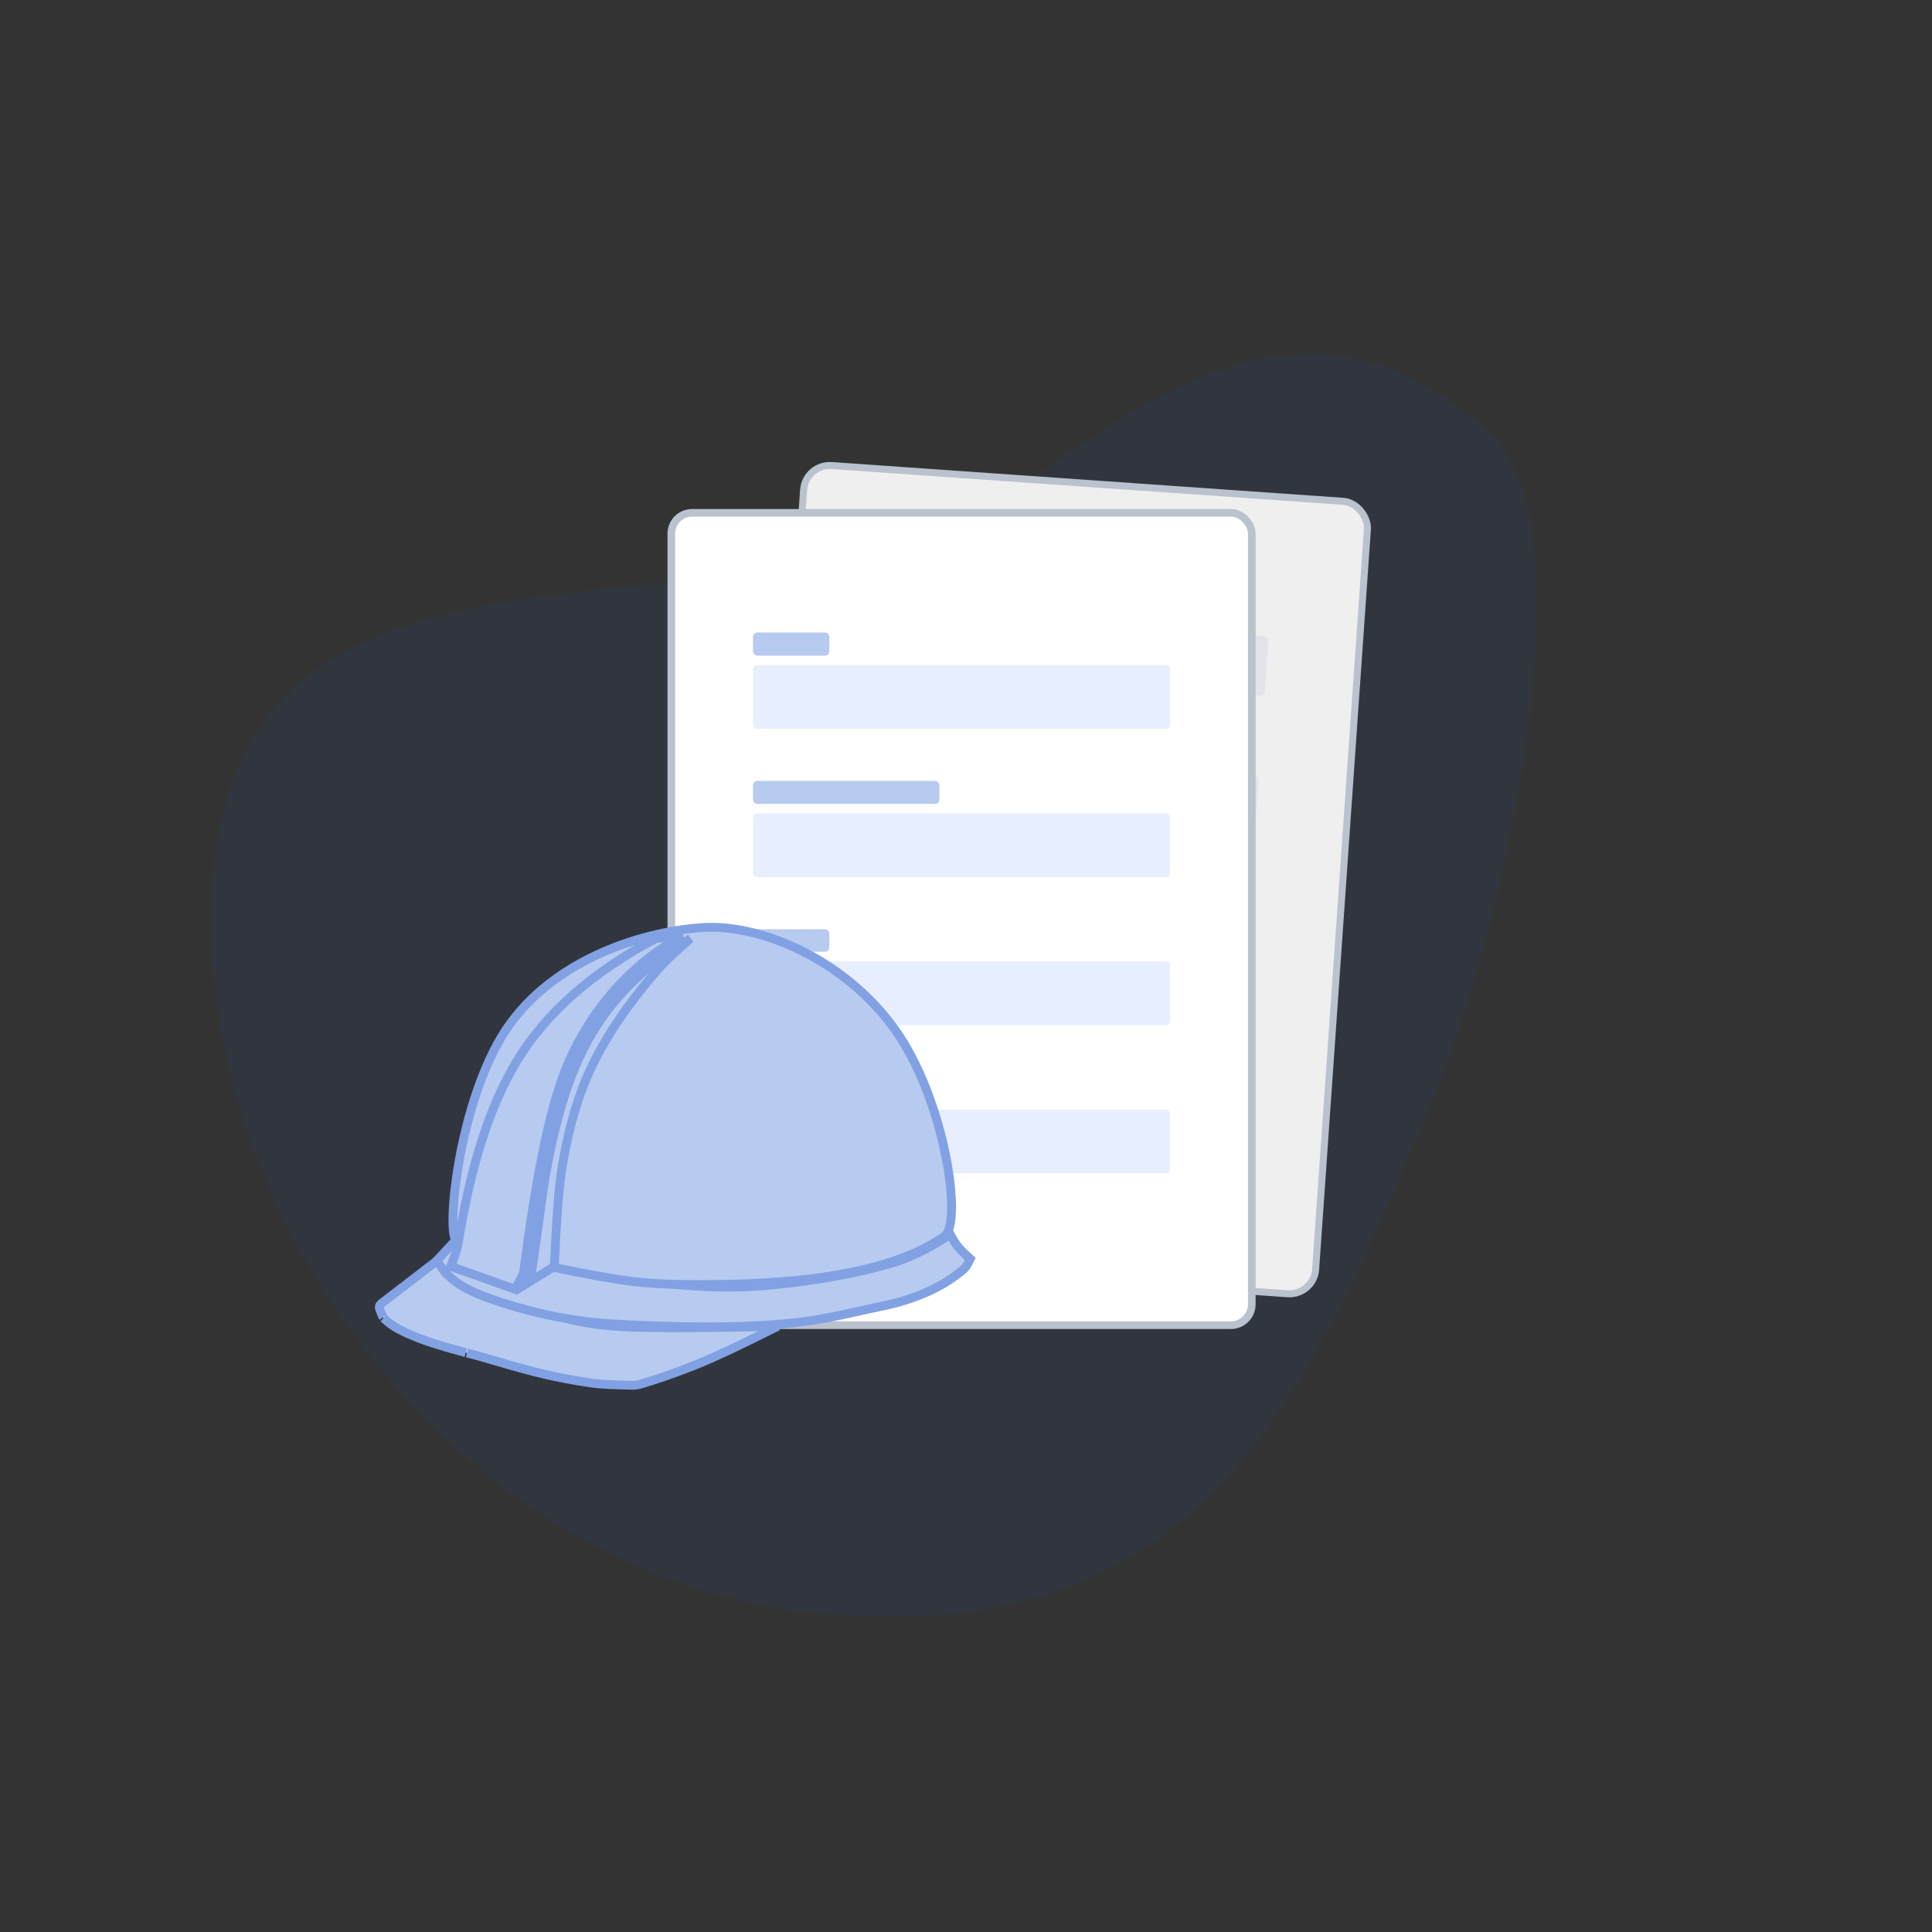 <?xml version="1.0" encoding="UTF-8"?>
<svg width="932px" height="932px" viewBox="0 0 932 932" version="1.1" xmlns="http://www.w3.org/2000/svg" xmlns:xlink="http://www.w3.org/1999/xlink">
    <rect x="0" y="0" width="932" height="932" fill="#333333" stroke="none"/>
    <!-- Generator: Sketch 52.5 (67469) - http://www.bohemiancoding.com/sketch -->
    <title>safety audit forms 2</title>
    <desc>Created with Sketch.</desc>
    <g id="safety-audit-forms-2" stroke="none" stroke-width="1" fill="none" fill-rule="evenodd">
        <g id="Group-2" transform="translate(413.348, 465.548) rotate(5) translate(-413.348, -465.548) translate(100.148, 152.348)" fill="#0D5BFF" fill-opacity="0.05">
            <path d="M325.123,626.4 C506.822,626.4 547.324,504.532 595.436,354.9 C621.917,272.542 649.312,72.339 595.436,31.268 C468.287,-65.662 387.703,91.582 307.573,114.863 C164.261,156.501 0,138.813 0,296.116 C0,453.419 143.424,626.4 325.123,626.4 Z" id="Oval-4"></path>
        </g>
        <g id="report-copy" transform="translate(511.42, 424.598) rotate(4) translate(-511.42, -424.598) translate(372.92, 230.598)">
            <rect id="Rectangle" stroke="#BAC2CE" stroke-width="3.376" fill="#EFEFEF" x="1.909" y="2.153" width="272.636" height="383.21" rx="12.661"></rect>
            <rect id="Rectangle" fill="#E1E4EA" x="41.668" y="271.109" width="188.912" height="28.94" rx="2.412"></rect>
            <rect id="Rectangle" fill="#E1E4EA" x="41.668" y="203.868" width="188.912" height="28.94" rx="2.412"></rect>
            <rect id="Rectangle" fill="#B7CAF0" x="41.668" y="189.401" width="34.567" height="10.189" rx="2.412"></rect>
            <rect id="Rectangle" fill="#E1E4EA" x="41.668" y="136.89" width="188.912" height="28.94" rx="2.412"></rect>
            <rect id="Rectangle" fill="#B7CAF0" x="41.668" y="122.161" width="84.407" height="10.45" rx="2.412"></rect>
            <rect id="Rectangle" fill="#E1E4EA" x="41.668" y="69.649" width="188.912" height="28.94" rx="2.412"></rect>
            <rect id="Rectangle" fill="#B7CAF0" x="41.668" y="54.92" width="34.567" height="10.45" rx="2.412"></rect>
            <rect id="Rectangle" fill="#B7CAF0" x="41.668" y="256.38" width="63.507" height="10.45" rx="2.412"></rect>
        </g>
        <g id="form" transform="translate(323.849, 247.381)">
            <g id="report-copy">
                <rect id="Rectangle" stroke="#BAC2CE" stroke-width="3.68" fill="#FFFFFF" x="0" y="0" width="280.018" height="391.892" rx="10.049"></rect>
                <rect id="Rectangle" fill="#E7EFFF" x="39.391" y="287.858" width="201.236" height="30.804" rx="2.01"></rect>
                <rect id="Rectangle" fill="#E7EFFF" x="39.391" y="216.287" width="201.236" height="30.804" rx="2.01"></rect>
                <rect id="Rectangle" fill="#B7CAF0" x="39.391" y="200.888" width="36.822" height="10.845" rx="2.01"></rect>
                <rect id="Rectangle" fill="#E7EFFF" x="39.391" y="144.994" width="201.236" height="30.804" rx="2.01"></rect>
                <rect id="Rectangle" fill="#B7CAF0" x="39.391" y="129.316" width="89.914" height="11.124" rx="2.01"></rect>
                <rect id="Rectangle" fill="#E7EFFF" x="39.391" y="73.423" width="201.236" height="30.804" rx="2.01"></rect>
                <rect id="Rectangle" fill="#B7CAF0" x="39.391" y="57.745" width="36.822" height="11.124" rx="2.01"></rect>
                <rect id="Rectangle" fill="#B7CAF0" x="39.391" y="272.18" width="67.65" height="11.124" rx="2.01"></rect>
            </g>
        </g>
        <g id="Group-3" transform="translate(177.08, 424.009)" fill="#B7CAF0" stroke="#81A1E3" stroke-width="4.263">
            <g id="hard-hat" transform="translate(0, 0.18)">
                <path d="M27.169,207.174 L8.278,234.709 C7.749,235.48 7.784,236.506 8.365,237.238 C9.359,238.494 10.17,239.459 10.788,240.127 C11.074,240.437 11.311,240.674 11.491,240.834 C11.584,240.916 11.624,240.945 11.538,240.906 C16.038,242.948 19.124,243.697 23.77,244.261 C27.376,244.7 31.33,244.938 35.674,245.003 C41.182,245.086 46.453,244.918 54.441,244.497 C54.302,244.504 58.67,244.271 59.808,244.213 C61.723,244.116 63.208,244.052 64.53,244.012 C65.352,243.987 66.219,243.963 67.368,243.932 C88.622,243.368 99.431,242.616 116.835,239.686 C120.224,239.116 126.502,237.444 135.597,234.682 C136.939,234.274 138.21,233.664 139.366,232.871 C146.521,227.962 153.906,222.349 161.519,216.03 C168.749,210.029 179.473,199.975 193.671,185.882 C154.668,199.637 128.827,207.946 116.061,210.831 C110.044,212.19 105.346,212.93 99.043,213.611 C93.237,214.239 78.637,213.161 58.129,210.914 C51.011,210.134 43.687,209.267 36.562,208.377 C34.069,208.066 31.778,207.775 29.741,207.511 C29.028,207.418 28.397,207.336 27.856,207.265 C27.53,207.222 27.307,207.192 27.191,207.177 L27.169,207.174 Z" id="Rectangle" transform="translate(102.089, 214.803) rotate(18) translate(-102.089, -214.803) "></path>
                <path d="M42.539,174.357 L33.715,183.833 C35.741,187.134 37.396,189.407 38.629,190.614 C43.361,195.249 48.43,198.046 55.266,200.716 C61.031,202.967 68.184,205.373 77.012,207.708 C90.273,211.216 104.028,213.615 117.823,214.432 C149.288,216.295 178.094,216.472 201.255,214.437 C210.435,213.63 219.121,212.227 228.984,210.141 C231.795,209.547 244.22,206.736 247.073,206.175 C263.121,203.02 277,197.319 287.808,188.08 C288.733,187.289 289.811,185.618 290.962,183.101 C288.256,180.697 286.3,178.747 285.077,177.221 C283.962,175.831 282.683,173.831 281.222,171.204 C272.192,177.43 263.43,181.884 254.93,184.559 C235.209,190.765 204.45,195.728 181.671,196.581 C148.086,197.839 101.728,190.425 42.539,174.357 Z" id="Rectangle"></path>
                <path d="M161.109,195.489 C198.019,195.489 249.599,192.574 278.517,172.212 C286.884,166.32 279.865,114.005 259.277,79.569 C236.839,42.037 192.575,21.193 161.608,23.286 C131.422,25.326 86.312,39.841 64.645,76.322 C44.227,110.701 38.081,169.298 43.038,174.453 C45.09,176.586 87.432,187.894 123.24,193.342 C137.79,195.556 152.609,195.489 161.109,195.489 Z" id="Oval"></path>
                <path d="M110.626,18.488 C87.267,44.402 73.024,70.717 67.853,97.438 C63.146,121.758 64.296,152.108 71.428,189.087 C71.922,191.647 72.044,195.549 71.811,200.857 L104.834,200.626 C104.925,199.913 105.03,199.169 105.154,198.346 C106.007,192.68 106.053,192.246 105.8,191.104 C94.621,140.657 90.08,108.513 91.708,87.474 C93.242,67.649 98.524,49.348 108.969,31.214 C111.294,27.179 115.624,20.908 121.976,12.37 L110.626,18.488 Z" id="Rectangle" transform="translate(96.224, 104.434) rotate(20) translate(-96.224, -104.434) "></path>
                <path d="M125.712,18.623 C121.025,24.529 113.909,34.531 110.66,40.275 C103.253,53.364 97.581,68.163 95.4,86.595 C92.637,109.949 96.078,138.264 102.865,168.171 C104.11,173.657 106.077,183.029 108.768,196.296 L108.823,196.571 L108.496,201.9 L118.111,189.707 C111.685,169.307 107.604,154.866 105.861,146.339 C102.614,130.456 100.765,114.006 101.703,97.983 C102.654,81.733 107.044,61.293 116.067,38.027 C117.846,33.44 121.058,26.981 125.712,18.623 Z" id="Rectangle" transform="translate(112.642, 109.429) rotate(20) translate(-112.642, -109.429) "></path>
            </g>
        </g>
    </g>
</svg>